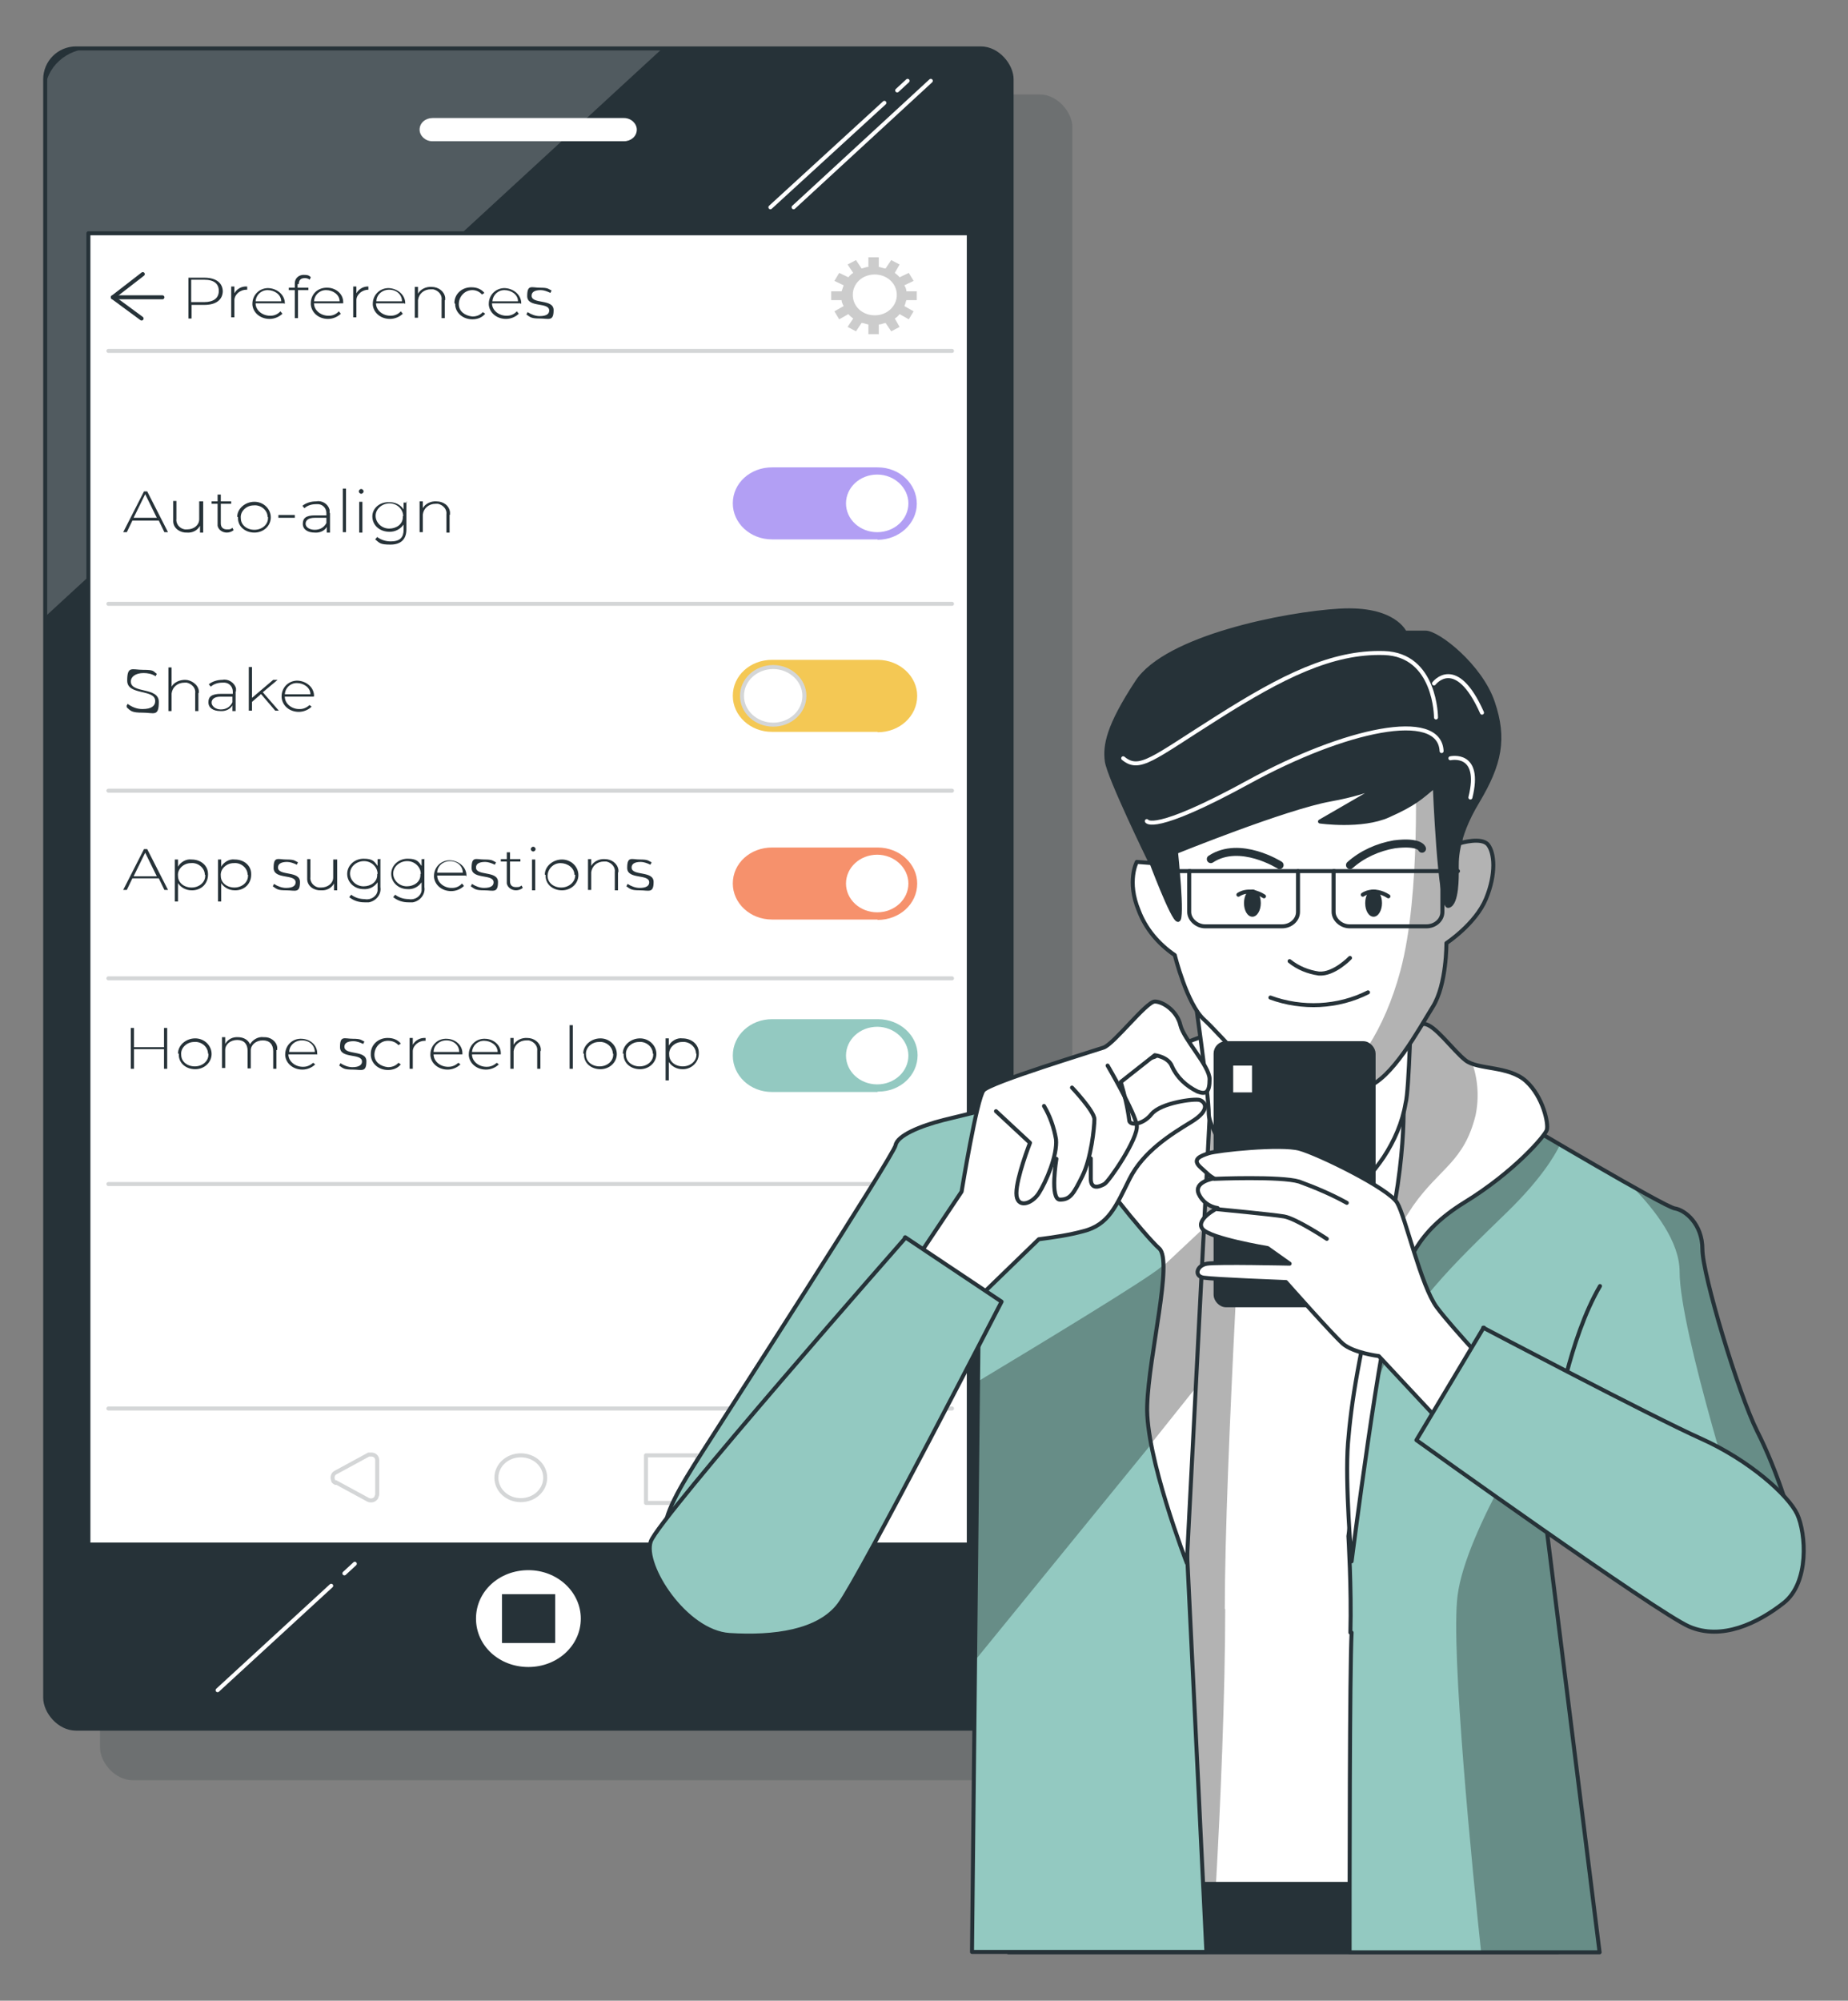 <?xml version="1.0" encoding="UTF-8"?>
<svg id="Calque_1" xmlns="http://www.w3.org/2000/svg" version="1.1" xmlns:xlink="http://www.w3.org/1999/xlink" viewBox="0 0 462 500">
  <rect x="0" y="0" width="462" height="500" fill="#808080" stroke="none"/>
  <!-- Generator: Adobe Illustrator 29.3.1, SVG Export Plug-In . SVG Version: 2.1.0 Build 151)  -->
  <defs>
    <style>
      .st0 {
        fill: #f4c854;
      }

      .st1 {
        clip-path: url(#clippath-6);
      }

      .st2, .st3, .st4, .st5 {
        fill: #fff;
      }

      .st2, .st6, .st7, .st8, .st4, .st9, .st10, .st11 {
        stroke-linecap: round;
        stroke-linejoin: round;
      }

      .st2, .st7, .st8, .st10, .st11 {
        stroke: #263238;
      }

      .st12 {
        clip-path: url(#clippath-4);
      }

      .st13, .st14, .st11 {
        fill: #263238;
      }

      .st15, .st6, .st8, .st9, .st10 {
        fill: none;
      }

      .st16 {
        fill: #f6916c;
      }

      .st6, .st4 {
        stroke: #d4d6d7;
      }

      .st17 {
        clip-path: url(#clippath-1);
      }

      .st7, .st18 {
        fill: #93c9c1;
      }

      .st19 {
        clip-path: url(#clippath-5);
      }

      .st14, .st20, .st5 {
        isolation: isolate;
      }

      .st14, .st5 {
        opacity: .2;
      }

      .st21 {
        clip-path: url(#clippath-3);
      }

      .st8 {
        stroke-width: 2px;
      }

      .st22, .st20 {
        opacity: .3;
      }

      .st23 {
        fill: #ccc;
      }

      .st9 {
        stroke: #fff;
      }

      .st24 {
        clip-path: url(#clippath-2);
      }

      .st25 {
        fill: #b29ff4;
      }

      .st26 {
        clip-path: url(#clippath);
      }
    </style>
    <clipPath id="clippath">
      <path class="st15" d="M23,12.1h218.1c6.5,0,11.7,4.8,11.7,10.8v398.3c0,6-5.3,10.8-11.7,10.8H23c-6.5,0-11.7-4.8-11.7-10.8V22.9c0-6,5.3-10.8,11.7-10.8Z"/>
    </clipPath>
    <clipPath id="clippath-1">
      <path class="st15" d="M313.8,268.9s-19.8,3.5-23.6,4.4c-3.8.8-5.9,50.1-3.8,68.4,2.1,18.2,4.3,129.1,4.3,129.1h63.1s2.1-145.7,4.3-160.3,6.4-34.8,6.4-34.8c0,0-36.9-8.7-50.6-6.7h0Z"/>
    </clipPath>
    <clipPath id="clippath-2">
      <path class="st15" d="M337.9,408c-.5,9.4-.5,63.7-.5,79.9h62.5l-14-111.9c5.8,2.5,11.1,5.6,16.3,9.1,10.4,6.7,14.6,15.9,29.1,16.1,14.5.3,17.1-8.7,17.5-13.8.5-5.2-4.7-20.2-9.5-29.6-4.7-9.4-13.7-39.2-13.7-45.5s-4.3-9.8-6.9-10.2-37.8-21.3-37.8-21.3l-16.8-5.2-4.3,5.2s-13.3,29.6-15.1,45.5c-1.8,15.9-7.6,57.7-7.6,57.7,0,0,.8,13.1.5,24.1h.3Z"/>
    </clipPath>
    <clipPath id="clippath-3">
      <path class="st15" d="M207.5,389.2c3.5-4.4,37.2-62.2,37.2-62.2l-1.7,160.8h58.6l-4.9-100.9v-62.3c0-22.2,1.4-57.7,1.4-57.7,0,0-5.6-2-9.9.4,0,0-46.4,11.1-52.3,12.6-5.9,1.5-11.6,3.9-12,6.3-.4,2.4-43.6,69.2-48.6,77.1-5,7.9-9.9,15.7-9,20.5s15.9,14.3,24.4,13.9c6.9,0,13.3-3.4,17.1-8.7h-.2v.2Z"/>
    </clipPath>
    <clipPath id="clippath-4">
      <path class="st15" d="M350.7,271.8s1.7,16.1-4.7,41.4c-6.4,25.3-8.2,37.5-9,47.4-.9,9.8.9,29.6.9,29.6,0,0,7.3-57.3,10.7-66,3.4-8.7,5.2-16.1,17.5-23.7,12.3-7.6,20.1-16.6,20.6-18.1s-.9-8.3-5.2-12.2c-4.3-3.9-12-2.8-15.1-5.2-3-2.4-7.8-9.1-10.4-9.1s-5.6,5.5-5.6,5.5v10.2h.3v.2Z"/>
    </clipPath>
    <clipPath id="clippath-5">
      <path class="st15" d="M301.5,258.7s-11.1,3.9-12.5,5.2-15.9,1.5-17.2,7.4c-1.4,5.9-6.4,6.7-3,13.5,3.4,6.7,17.5,24.1,21,27.2,3.5,3.1-2.6,26.5-3,39.2-.5,12.6,9.9,39.4,9.9,39.4l5.9-115.2-1.2-16.6h.2,0Z"/>
    </clipPath>
    <clipPath id="clippath-6">
      <path class="st15" d="M289.4,215.8l-5.2-.4s-2.6,4.8.5,12.2c1.7,4.5,4.9,8.3,9,11.1,0,0,3,12.2,7.3,16.1,4.3,3.9,14.2,16.1,18.9,17,4.7.9,14.9,2,21.5,0s13.3-14.6,16.8-20.1,3.4-15.9,3.4-15.9c0,0,7.3-4.8,9.9-11.1s2.1-11.5.5-13.5-6.9-.4-6.9-.4c0,0,0-8.7-.5-17-.5-8.3-9-12.2-27.4-9.5-18.5,2.7-39.5,11.5-43.8,17.8-2.6,4.1-4,8.7-3.8,13.5h-.2v.2Z"/>
    </clipPath>
  </defs>
  <rect class="st14" x="25" y="23.6" width="243.1" height="421.3" rx="8.2" ry="8.2"/>
  <rect class="st13" x="11.3" y="12.1" width="241.6" height="419.9" rx="7.7" ry="7.7"/>
  <g class="st26">
    <path class="st5" d="M165.6,12.1H23c-6.4,0-11.7,4.8-11.7,10.8v131.2L165.6,12.1Z"/>
  </g>
  <rect class="st10" x="11.3" y="12.1" width="241.6" height="419.9" rx="7.7" ry="7.7"/>
  <line class="st9" x1="221.1" y1="25.7" x2="192.6" y2="51.8"/>
  <line class="st9" x1="226.9" y1="20.2" x2="224.3" y2="22.6"/>
  <line class="st9" x1="232.7" y1="20.2" x2="198.4" y2="51.8"/>
  <line class="st9" x1="82.8" y1="396.3" x2="54.4" y2="422.4"/>
  <line class="st9" x1="88.7" y1="390.8" x2="86.1" y2="393.2"/>
  <path class="st3" d="M156,35.3h-47.9c-1.8,0-3.2-1.4-3.2-2.9h0c0-1.7,1.5-2.9,3.2-2.9h47.9c1.8,0,3.2,1.4,3.2,2.9h0c0,1.7-1.5,2.9-3.2,2.9Z"/>
  <path class="st3" d="M145.2,404.5c0-6.6-5.8-12.1-13.1-12.1s-13.1,5.3-13.1,12.1,5.8,12.1,13.1,12.1h0c7.2,0,13.1-5.3,13.1-12.1Z"/>
  <rect class="st13" x="125.5" y="398.4" width="13.3" height="12.2"/>
  <rect class="st2" x="22.1" y="58.3" width="220.1" height="327.7"/>
  <path class="st23" d="M229.2,75v-2.2h-2.6c0-.6-.3-1.1-.5-1.5l2.3-1.1-1.2-2-2.3,1.1c-.3-.4-.8-.8-1.2-1.1l1.2-2.1-2.1-1.1-1.4,2.1c-.5,0-1.1-.3-1.7-.4v-2.4h-2.6v2.4c-.6,0-1.1.3-1.7.4l-1.4-2.1-2.1,1.1,1.4,2.1c-.5.3-.9.7-1.2,1.1l-2.3-1.1-1.2,2,2.3,1.1c-.2.6-.3,1-.5,1.5h-2.6v2.2h2.6c0,.6.3,1,.5,1.5l-2.3,1.3,1.2,2,2.3-1.3c.3.4.8.8,1.2,1.1l-1.4,2.1,2.1,1.1,1.4-2.1c.5,0,1.1.3,1.7.4v2.4h2.6v-2.4c.6,0,1.1-.3,1.7-.4l1.4,2.1,2.1-1.1-1.2-2.1c.5-.3.9-.7,1.2-1.1l2.3,1.3,1.2-2-2.3-1.3c.2-.4.3-1,.5-1.5h2.6ZM224.2,73.7c0,2.8-2.4,5.1-5.5,5.1s-5.5-2.2-5.5-5.1,2.4-5.1,5.5-5.1h0c3,0,5.5,2.2,5.5,5.1h0Z"/>
  <path class="st13" d="M55.7,72.7c0,2.2-1.7,3.5-4.6,3.5h-3.2v3.4h-.8v-10.2h4c2.9,0,4.6,1.3,4.6,3.5h0v-.2ZM54.7,72.7c0-1.8-1.2-2.8-3.7-2.8h-3.2v5.6h3.2c2.4,0,3.7-1,3.7-2.8Z"/>
  <path class="st13" d="M61.8,71.7v.7h-.2c-1.5,0-2.9,1.1-3,2.5v4.4h-.8v-7.7h.8v1.7c.6-1.1,1.8-1.8,3.2-1.7h0Z"/>
  <path class="st13" d="M71.1,75.8h-7.2c0,1.8,1.8,3.2,3.8,3.1.9,0,1.8-.4,2.4-1.1l.5.6c-.8.8-2,1.3-3.2,1.3-2.3,0-4.1-1.5-4.3-3.5v-.3c0-2,1.5-3.8,3.8-3.9,2.1,0,4.1,1.4,4.3,3.5v.4h0c0,0-.2,0-.2,0h0ZM63.9,75.3h6.4c0-1.7-1.7-2.8-3.4-2.8s-2.9,1.3-3,2.8Z"/>
  <path class="st13" d="M74.4,70.8v1.1h2.7v.6h-2.6v7h-.8v-7h-1.5v-.6h1.5v-1.1c0-1.1.8-2,2-2.1h.3c.6,0,1.2,0,1.7.6l-.3.6c-.3-.3-.8-.4-1.2-.4-1.1,0-1.5.6-1.5,1.5h-.3v-.2Z"/>
  <path class="st13" d="M85.7,75.8h-7.2c0,1.8,1.8,3.2,3.8,3.1.9,0,1.8-.4,2.4-1.1l.5.6c-.8.8-2,1.3-3.2,1.3-2.3,0-4.1-1.5-4.3-3.6v-.3c0-2.1,1.5-3.8,3.8-3.9h.3c2.1,0,4,1.5,4,3.6v.3h0c0,0-.2,0-.2,0h0ZM78.5,75.3h6.4c0-1.7-1.7-2.8-3.4-2.8s-2.9,1.3-3,2.8Z"/>
  <path class="st13" d="M92.1,71.7v.7h0c-1.5,0-2.9,1.1-3,2.5v4.4h-.8v-7.7h.8v1.7c.6-1.1,1.8-1.8,3.2-1.7h-.2Z"/>
  <path class="st13" d="M101.2,75.8h-7.2c0,1.8,1.8,3.2,3.8,3.1.9,0,1.8-.4,2.4-1.1l.5.6c-.8.8-2,1.3-3.2,1.3-2.3,0-4.1-1.5-4.3-3.5v-.3c0-2,1.5-3.8,3.8-3.9,2.1,0,4.1,1.4,4.3,3.5v.4h0c0,0-.2,0-.2,0h0ZM94.1,75.3h6.4c0-1.7-1.4-2.9-3.2-2.9s-3.2,1.3-3.2,2.9h0Z"/>
  <path class="st13" d="M111.2,75v4.5h-.8v-4.5c.2-1.3-.8-2.4-2.1-2.7h-.6c-1.7,0-3,1.1-3.2,2.7v4.4h-.8v-7.7h.8v1.7c.6-1.1,2-1.8,3.4-1.7,1.7,0,3.2,1.1,3.4,2.7v.6h-.1Z"/>
  <path class="st13" d="M113.6,75.7c0-2.1,1.7-3.8,4-3.9h.3c1.2,0,2.4.4,3.2,1.4l-.6.4c-.6-.7-1.5-1.1-2.4-1.1-2,0-3.4,1.7-3.4,3.5s1.5,2.9,3.4,3.1c1.1,0,2-.4,2.6-1.1l.6.4c-.8,1-2,1.4-3.2,1.4-2.3,0-4.1-1.5-4.3-3.5v-.3l-.2-.3h0Z"/>
  <path class="st13" d="M130.2,75.8h-7.2c0,1.8,1.8,3.2,3.8,3.1.9,0,1.8-.4,2.4-1.1l.5.6c-.8.8-2,1.3-3.2,1.3-2.3,0-4.1-1.5-4.3-3.5v-.3c0-2,1.5-3.8,3.8-3.9,2.1,0,4.1,1.4,4.3,3.5v.4h0c0,0-.2,0-.2,0h0ZM123.1,75.3h6.4c0-1.7-1.7-2.8-3.4-2.8s-2.9,1.3-3,2.8Z"/>
  <path class="st13" d="M131.6,78.6l.3-.6c.9.6,2,1,3,1,1.8,0,2.4-.6,2.4-1.4,0-2.2-5.5-.6-5.5-3.6s1.1-2.1,3.2-2.1,2,.3,2.9.7l-.3.6c-.8-.4-1.7-.7-2.4-.7-1.7,0-2.3.6-2.3,1.4,0,2.2,5.5.7,5.5,3.6s-1.2,2.1-3.4,2.1-2.4-.3-3.4-1h-.2.2Z"/>
  <path class="st13" d="M39.5,130.1h-6.4l-1.4,2.9h-.9l5.2-10.2h.8l5.2,10.2h-.9l-1.4-2.9s-.2,0-.2,0ZM39.2,129.4l-2.9-5.9-2.9,5.9h5.8Z"/>
  <path class="st13" d="M50.8,125.4v7.7h-.8v-1.7c-.6,1.1-1.8,1.8-3.2,1.7-1.7.1-3.4-1-3.5-2.7v-5.2h.8v4.4c-.2,1.3.8,2.5,2.1,2.7h.6c1.7,0,3-1.1,3-2.5v-4.5h1Z"/>
  <path class="st13" d="M58.4,132.5c-.5.4-1.1.6-1.7.6-1.1,0-2.1-.7-2.3-1.7v-5.5h-1.5v-.6h1.5v-1.7h.8v1.7h2.6v.6h-2.6v4.9c0,1,.6,1.5,1.5,1.5s.9,0,1.4-.4l.3.6h0Z"/>
  <path class="st13" d="M59.3,129.2c0-2.1,2-3.8,4.3-3.8s4.1,1.8,4.1,3.9-1.8,3.8-4.1,3.8-4.1-1.5-4.1-3.6v-.3h-.2ZM66.9,129.2c0-1.7-1.7-3.1-3.5-2.9-1.8,0-3.4,1.5-3.2,3.2,0,1.7,1.5,2.9,3.4,2.9s3.4-1.3,3.4-2.9v-.3h-.1Z"/>
  <path class="st13" d="M69.7,128.7h4v.7h-4.1v-.7h.2,0Z"/>
  <path class="st13" d="M82.5,128.2v4.9h-.8v-1.4c-.6,1-1.8,1.5-3,1.4-1.8,0-3-.8-3-2.2s.8-2.1,3-2.1h2.9v-.6c0-1.1-.8-2.1-2-2.2h-.6c-1.1,0-2.1.3-2.9,1l-.5-.6c.9-.7,2.1-1.1,3.4-1.1,1.5-.3,3,.6,3.4,2.1v.8h.2,0ZM81.6,130.8v-1.4h-2.9c-1.7,0-2.3.7-2.3,1.5s.9,1.5,2.3,1.5,2.4-.7,2.9-1.7h0Z"/>
  <path class="st13" d="M85.7,122.1h.8v10.9h-.8v-10.9Z"/>
  <path class="st13" d="M89.7,122.8c0-.3.3-.6.6-.6s.6.3.6.6-.3.6-.6.6-.6-.3-.6-.6h0ZM89.8,125.4h.8v7.7h-.8v-7.7Z"/>
  <path class="st13" d="M101.6,125.4v6.9c0,2.5-1.4,3.8-4,3.8s-2.7-.4-3.8-1.3l.5-.6c.9.7,2.1,1.1,3.4,1.1,2.3,0,3.2-1,3.2-2.9v-1.3c-.8,1.1-2,1.8-3.5,1.8-2.3,0-4.1-1.4-4.3-3.5s1.5-3.8,3.8-3.9h.5c1.4,0,2.7.6,3.5,1.8v-1.7h.8v-.3h0ZM100.8,129c0-1.7-1.5-3.2-3.4-3.2s-3.5,1.4-3.5,3.1,1.5,3.2,3.4,3.2h0c1.8,0,3.4-1.1,3.4-2.8v-.3h.2,0Z"/>
  <path class="st13" d="M112.4,128.6v4.5h-.8v-4.5c.2-1.3-.8-2.4-2.1-2.7h-.6c-1.7,0-3,1.1-3.2,2.7v4.4h-.8v-7.7h.8v1.7c.6-1.1,2-1.8,3.4-1.7,1.7,0,3.2,1,3.4,2.7v.7h0Z"/>
  <path class="st13" d="M31.6,176.5l.3-.6c1.1.8,2.3,1.3,3.7,1.3,2.3,0,3.2-.8,3.2-2,0-3.1-7-1.3-7-5.1s1.2-2.7,4-2.7,2.4.3,3.4,1l-.3.6c-.9-.6-2-.8-3-.8-2.1,0-3.2,1-3.2,2.1,0,3.1,7,1.3,7,5.1s-1.2,2.7-4,2.7-3-.4-4.1-1.4h.2l-.2-.2Z"/>
  <path class="st13" d="M49.6,173.2v4.5h-.8v-4.4c.2-1.3-.8-2.4-2.1-2.7h-.6c-1.7,0-3,1.1-3.2,2.7v4.4h-.8v-10.9h.8v4.8c.6-1.1,2-1.7,3.4-1.7s3.2,1.1,3.4,2.7v.6h0Z"/>
  <path class="st13" d="M58.9,172.8v4.9h-.8v-1.4c-.6,1-1.8,1.5-3,1.4-1.8,0-3-.8-3-2.2s.8-2.1,3.2-2.1h2.9v-.6c0-1.1-.8-2.1-2-2.2h-.6c-1.1,0-2.1.3-2.9,1l-.5-.6c.9-.7,2.1-1.1,3.4-1.1,1.5-.3,3,.7,3.4,2.1v.8h0ZM58.1,175.5v-1.4h-2.9c-1.7,0-2.3.7-2.3,1.5s.9,1.7,2.3,1.7,2.4-.7,2.9-1.8Z"/>
  <path class="st13" d="M65.1,173.6l-2.1,1.8v2.2h-.8v-10.9h.8v7.7l5.3-4.5h1.1l-3.7,3.1,4,4.6h-.9l-3.5-4.1h-.2Z"/>
  <path class="st13" d="M78.4,174.1h-7.2c0,1.8,1.8,3.2,3.8,3.1.9,0,1.7-.4,2.4-1l.5.4c-.8.8-2,1.3-3.2,1.3-2.3,0-4.1-1.5-4.3-3.6v-.3c0-2,1.5-3.8,3.8-3.9,2.1,0,4.1,1.4,4.3,3.5v.4h0c0,.1-.2.1-.2.1h0ZM71.2,173.5h6.4c0-1.7-1.7-2.8-3.4-2.8s-2.9,1.3-3,2.8Z"/>
  <path class="st13" d="M39.5,219.5h-6.4l-1.4,2.9h-.9l5.2-10.2h.8l5.2,10.2h-.9l-1.4-2.9s-.2,0-.2,0ZM39.2,219l-2.9-5.9-2.9,5.9h5.8Z"/>
  <path class="st13" d="M52,218.6c0,2.1-1.5,3.8-3.8,3.9h-.3c-1.4,0-2.7-.7-3.4-1.8v4.6h-.8v-10.5h.8v1.8c.6-1.1,2-2,3.4-1.8,2.3,0,4.1,1.5,4.1,3.6v.3h0ZM51.2,218.6c0-1.7-1.7-3.1-3.5-2.9-1.8,0-3.4,1.5-3.2,3.2,0,1.7,1.5,2.9,3.4,2.9s3.4-1.3,3.4-2.9v-.3h0Z"/>
  <path class="st13" d="M62.8,218.6c0,2.1-1.5,3.8-3.8,3.9h-.3c-1.4,0-2.7-.7-3.4-1.8v4.6h-.8v-10.5h.8v1.8c.6-1.1,2-2,3.4-1.8,2.3,0,4.1,1.5,4.1,3.6v.3h0ZM61.9,218.6c0-1.7-1.7-3.1-3.5-2.9-1.8,0-3.4,1.5-3.2,3.2,0,1.7,1.5,2.9,3.4,2.9s3.4-1.3,3.4-2.9v-.3h-.1Z"/>
  <path class="st13" d="M68.2,221.5l.3-.6c.9.6,2,1,3,1,1.8,0,2.4-.6,2.4-1.4,0-2.2-5.5-.6-5.5-3.6s1.1-2.1,3.2-2.1,2,.3,2.9.7l-.3.6c-.8-.4-1.7-.7-2.4-.7-1.7,0-2.3.6-2.3,1.4,0,2.2,5.5.7,5.5,3.6s-1.2,2.1-3.4,2.1-2.4-.3-3.4-1h-.2.2Z"/>
  <path class="st13" d="M84.3,214.8v7.7h-.8v-1.7c-.6,1.1-1.8,1.8-3.2,1.7-1.8.1-3.4-1-3.5-2.7v-5.1h.8v4.4c-.2,1.3.8,2.5,2.1,2.7h.6c1.7,0,3-1.1,3-2.5v-4.5h1Z"/>
  <path class="st13" d="M95.1,214.8v6.9c.3,1.8-1.1,3.5-2.9,3.8h-1.1c-1.4,0-2.7-.4-3.8-1.3l.5-.6c.9.7,2.1,1.1,3.4,1.1,1.5.3,3-.7,3.2-2.1v-2.1c-.8,1.1-2,1.8-3.5,1.7-2.3,0-4.1-1.7-4.1-3.8s1.8-3.8,4.1-3.8,2.7.7,3.5,1.8v-1.7h.8,0ZM94.4,218.4c0-1.7-1.5-3.2-3.4-3.2s-3.5,1.4-3.5,3.1,1.5,3.2,3.4,3.2h0c1.8,0,3.4-1.1,3.4-2.8v-.3h.2,0Z"/>
  <path class="st13" d="M106.1,214.8v6.9c.3,1.8-1.1,3.5-2.9,3.8h-1.1c-1.4,0-2.7-.4-3.8-1.3l.5-.6c.9.7,2.1,1.1,3.4,1.1,1.5.3,3-.7,3.2-2.1v-2.1c-.8,1.1-2,1.8-3.5,1.7-2.3,0-4.1-1.7-4.1-3.8s1.8-3.8,4.1-3.8,2.7.7,3.5,1.8v-1.7h.8,0ZM105.2,218.4c0-1.7-1.5-3.2-3.4-3.2s-3.5,1.4-3.5,3.1,1.5,3.2,3.4,3.2h0c1.8,0,3.4-1.1,3.4-2.8v-.3h.2,0Z"/>
  <path class="st13" d="M116.5,218.8h-7.2c0,1.8,1.8,3.2,3.8,3.1.9,0,1.8-.4,2.4-1.1l.5.6c-.8.8-2,1.3-3.2,1.3-2.3,0-4.1-1.5-4.3-3.5v-.3c0-2,1.5-3.8,3.8-3.9,2.1,0,4.1,1.4,4.3,3.5v.4h0c0,.1-.2,0-.2,0h0ZM109.3,218.1h6.4c0-1.7-1.4-2.9-3.2-2.9s-3.2,1.3-3.2,2.9h0Z"/>
  <path class="st13" d="M117.7,221.5l.3-.6c.9.6,2,1,3,1,1.8,0,2.4-.6,2.4-1.4,0-2.2-5.5-.6-5.5-3.6s1.1-2.1,3.2-2.1,2,.3,2.9.7l-.3.6c-.8-.4-1.7-.7-2.4-.7-1.7,0-2.3.6-2.3,1.4,0,2.2,5.5.7,5.5,3.6s-1.2,2.1-3.4,2.1-2.4-.3-3.4-1h-.2.2Z"/>
  <path class="st13" d="M130.7,221.9c-.5.4-1.1.6-1.7.6-1.1,0-2.1-.7-2.3-1.7v-5.5h-1.5v-.6h1.5v-1.7h.8v1.7h2.6v.6h-2.6v4.9c0,1,.5,1.5,1.5,1.5s.9-.1,1.4-.4l.3.6h0Z"/>
  <path class="st13" d="M132.7,212.2c0-.3.3-.6.6-.6s.6.3.6.6h0c0,.3-.3.6-.6.6h0c-.3,0-.6-.3-.6-.6h0ZM133,214.8h.8v7.7h-.8v-7.7Z"/>
  <path class="st13" d="M136.2,218.6c0-2.1,2-3.8,4.3-3.8s4.1,1.8,4.1,3.9-1.8,3.8-4.1,3.8-4.1-1.5-4.1-3.6v-.3h-.2ZM143.6,218.6c0-1.7-1.7-2.9-3.5-2.9s-3.2,1.5-3.2,3.2,1.5,2.9,3.4,2.9,3.4-1.3,3.5-2.9v-.3h-.2Z"/>
  <path class="st13" d="M154.5,218v4.5h-.8v-4.5c.2-1.3-.8-2.4-2.1-2.7h-.6c-1.7,0-3,1.1-3.2,2.7v4.4h-.8v-7.7h.8v1.7c.6-1.1,2-1.8,3.4-1.7,1.7,0,3.2,1.1,3.4,2.7v.6h0Z"/>
  <path class="st13" d="M156.6,221.5l.3-.6c.9.6,2,1,3,1,1.8,0,2.4-.6,2.4-1.4,0-2.2-5.5-.6-5.5-3.6s1.1-2.1,3.2-2.1,2,.3,2.9.7l-.3.6c-.8-.4-1.7-.7-2.4-.7-1.7,0-2.3.6-2.3,1.4,0,2.2,5.5.7,5.5,3.6s-1.2,2.1-3.4,2.1-2.4-.3-3.4-1h-.2.2Z"/>
  <path class="st13" d="M41.8,256.9v10.2h-.8v-4.9h-7.5v4.9h-.8v-10.2h.8v4.8h7.5v-4.8h.8Z"/>
  <path class="st13" d="M44.5,263.3c0-2.1,2-3.8,4.3-3.8s4.1,1.8,4.1,3.9-1.8,3.8-4.1,3.8-4.1-1.5-4.1-3.6v-.3h-.2ZM52,263.3c0-1.7-1.7-3.1-3.5-2.9-1.8,0-3.4,1.5-3.2,3.2,0,1.7,1.5,2.9,3.4,2.9s3.4-1.3,3.4-2.9v-.3h-.1Z"/>
  <path class="st13" d="M69.1,262.6v4.5h-.8v-4.4c0-1.7-.9-2.7-2.6-2.7s-3,1.1-3,2.5v4.5h-.8v-4.4c0-1.7-.9-2.7-2.6-2.7s-3,1.1-3,2.5v4.5h-.8v-7.7h.8v1.7c.6-1.1,1.8-1.8,3.2-1.7,1.4,0,2.6.7,3,1.8.6-1.1,2-2,3.4-1.8,1.7-.1,3.2,1,3.4,2.5v.7h-.2v.2Z"/>
  <path class="st13" d="M79.4,263.5h-7.3c0,1.8,1.8,3.2,3.8,3.1.9,0,1.7-.4,2.4-1l.5.4c-.8.8-2,1.3-3.2,1.3-2.3,0-4.1-1.5-4.3-3.5v-.3c0-2,1.5-3.8,3.7-3.9h.3c2.1,0,4,1.5,4,3.6v.3h0c0,.1.2,0,.2,0h0ZM72.3,262.9h6.4c0-1.7-1.4-2.9-3.2-2.9s-3.2,1.3-3.2,2.9h0Z"/>
  <path class="st13" d="M84.8,266.3l.3-.6c.9.6,2,1,3,1,1.7,0,2.4-.6,2.4-1.4,0-2.2-5.5-.6-5.5-3.6s1.1-2.1,3.2-2.1,2,.3,2.9.7l-.3.6c-.8-.4-1.7-.7-2.4-.7-1.7,0-2.3.6-2.3,1.4,0,2.2,5.5.7,5.5,3.6s-1.2,2.1-3.4,2.1-2.4-.3-3.4-1h-.2.2Z"/>
  <path class="st13" d="M92.7,263.3c0-2.1,1.7-3.8,4-3.9h.3c1.2,0,2.4.4,3.2,1.4l-.6.4c-.6-.7-1.5-1.1-2.6-1.1-2,0-3.4,1.7-3.4,3.5s1.5,2.9,3.4,3.1c1.1,0,2-.4,2.6-1.1l.6.4c-.8,1-2,1.4-3.2,1.4-2.3,0-4.1-1.5-4.3-3.6v-.3h0v-.2Z"/>
  <path class="st13" d="M106.4,259.4v.7h-.2c-1.5,0-2.9,1.1-3,2.5v4.5h-.8v-7.7h.8v1.7c.6-1.1,1.8-1.8,3.2-1.7h0Z"/>
  <path class="st13" d="M115.6,263.5h-7.2c0,1.8,1.8,3.2,3.8,3.1.9,0,1.7-.4,2.4-1l.5.4c-.8.8-2,1.3-3.2,1.3-2.3,0-4.1-1.5-4.3-3.5v-.3c0-2,1.5-3.8,3.7-3.9h.3c2.1,0,4,1.5,4,3.6v.3h0c0,.1,0,0,0,0ZM108.4,262.9h6.4c0-1.7-1.4-2.9-3.2-2.9s-3.2,1.3-3.2,2.9h0Z"/>
  <path class="st13" d="M125.2,263.5h-7.2c0,1.8,1.8,3.2,3.8,3.1.9,0,1.7-.4,2.4-1l.5.4c-.8.8-2,1.3-3.2,1.3-2.3,0-4.1-1.5-4.3-3.5v-.3c0-2,1.5-3.8,3.7-3.9h.3c2.1,0,4,1.5,4,3.6v.3h0c0,.1,0,0,0,0ZM118,262.9h6.4c0-1.7-1.7-2.8-3.4-2.8s-2.9,1.3-3,2.8Z"/>
  <path class="st13" d="M135.1,262.6v4.5h-.8v-4.4c.2-1.3-.8-2.4-2.1-2.7h-.6c-1.7,0-3,1.1-3.2,2.7v4.4h-.8v-7.7h.8v1.7c.6-1.1,2-1.8,3.4-1.7,1.7,0,3.2,1.1,3.4,2.7v.6h0Z"/>
  <path class="st13" d="M142.4,256.2h.8v10.9h-.8v-10.9Z"/>
  <path class="st13" d="M145.8,263.3c0-2.1,2-3.8,4.3-3.8s4.1,1.8,4.1,3.9-1.8,3.8-4.1,3.8-4.1-1.5-4.1-3.6v-.3h-.2ZM153.2,263.3c0-1.7-1.7-3.1-3.5-2.9-1.8,0-3.4,1.5-3.2,3.2,0,1.7,1.5,2.9,3.4,2.9s3.4-1.3,3.4-2.9v-.3h0Z"/>
  <path class="st13" d="M155.7,263.3c0-2.1,2-3.8,4.3-3.8s4.1,1.8,4.1,3.9-1.8,3.8-4.1,3.8-4.1-1.5-4.1-3.6v-.3h-.2ZM163.2,263.3c0-1.7-1.7-3.1-3.5-2.9-1.8,0-3.4,1.5-3.2,3.2,0,1.7,1.5,2.9,3.4,2.9s3.4-1.3,3.4-2.9v-.3h0Z"/>
  <path class="st13" d="M174.7,263.3c0,2.1-1.7,3.8-3.8,3.9h-.3c-1.4,0-2.7-.7-3.4-1.8v4.6h-.8v-10.5h.8v1.8c.6-1.1,2-2,3.4-1.8,2.3,0,4.1,1.5,4.1,3.6v.3h0ZM174,263.3c0-1.7-1.7-3.1-3.5-2.9-1.8,0-3.4,1.5-3.2,3.2,0,1.7,1.5,2.9,3.4,2.9s3.4-1.3,3.4-2.9v-.3h0Z"/>
  <line class="st10" x1="40.6" y1="74.3" x2="28.2" y2="74.3"/>
  <polyline class="st10" points="35.7 68.5 28.2 74.3 35.4 79.6"/>
  <line class="st6" x1="27.1" y1="87.7" x2="238" y2="87.7"/>
  <line class="st6" x1="27.1" y1="150.9" x2="238" y2="150.9"/>
  <line class="st6" x1="27.1" y1="197.6" x2="238" y2="197.6"/>
  <line class="st6" x1="27.1" y1="244.5" x2="238" y2="244.5"/>
  <line class="st6" x1="27.1" y1="295.9" x2="238" y2="295.9"/>
  <line class="st6" x1="27.1" y1="352" x2="238" y2="352"/>
  <path class="st25" d="M219.4,134.8h-26.4c-5.5,0-9.8-4.1-9.8-9h0c0-5.1,4.4-9,9.8-9h26.4c5.5,0,9.8,4.1,9.8,9.1h0c0,4.9-4.4,9-9.8,9h0Z"/>
  <path class="st3" d="M227.1,125.8c0-3.9-3.5-7.2-7.8-7.2s-7.8,3.2-7.8,7.2,3.5,7.2,7.8,7.2,7.8-3.2,7.8-7.2h0Z"/>
  <path class="st0" d="M219.4,182.9h-26.4c-5.5,0-9.8-4.1-9.8-9h0c0-5.1,4.4-9,9.8-9h26.4c5.5,0,9.9,4.1,9.9,9h0c0,5.1-4.4,9.1-9.9,9.1h0Z"/>
  <path class="st4" d="M201.1,173.9c0-3.9-3.5-7.2-7.8-7.2s-7.8,3.2-7.8,7.2,3.5,7.2,7.8,7.2,7.8-3.2,7.8-7.2Z"/>
  <path class="st16" d="M219.4,229.8h-26.4c-5.5,0-9.8-4.1-9.8-9h0c0-5.1,4.4-9,9.8-9h26.4c5.5,0,9.9,4.1,9.9,9h0c0,5.1-4.4,9.1-9.9,9.1h0Z"/>
  <path class="st3" d="M227.1,220.8c0-3.9-3.5-7.2-7.8-7.2s-7.8,3.2-7.8,7.2,3.5,7.2,7.8,7.2h0c4.3,0,7.8-3.2,7.8-7.2Z"/>
  <path class="st18" d="M219.4,272.9h-26.4c-5.5,0-9.8-4.1-9.8-9.1h0c0-5.1,4.4-9.1,9.8-9.1h26.5c5.5,0,9.9,4.1,9.9,9h0c0,5.1-4.4,9.1-9.8,9.1h-.3.1Z"/>
  <path class="st3" d="M227.1,263.8c0-3.9-3.5-7.2-7.8-7.2s-7.8,3.2-7.8,7.2,3.5,7.2,7.8,7.2,7.8-3.2,7.8-7.2h0Z"/>
  <path class="st4" d="M136.3,369.3c0-3.1-2.7-5.6-6.1-5.6s-6.1,2.5-6.1,5.6,2.7,5.6,6.1,5.6,6.1-2.5,6.1-5.6Z"/>
  <path class="st4" d="M83.9,370.4l8.1,4.4c.8.4,1.7.1,2.1-.6,0-.3.2-.4.2-.7v-8.6c0-.8-.6-1.4-1.5-1.4s-.6,0-.8.1l-8.1,4.4c-.8.4-.9,1.3-.6,2,0,.3.3.4.6.6h0v-.2Z"/>
  <rect class="st4" x="161.5" y="363.7" width="12.8" height="11.9"/>
  <rect class="st11" x="252.1" y="462.2" width="137.4" height="25.7"/>
  <path class="st3" d="M313.8,268.9s-19.8,3.5-23.6,4.4-5.9,50.1-3.8,68.4c2.1,18.2,4.3,129.1,4.3,129.1h63.1s2.1-145.7,4.3-160.3,6.4-34.8,6.4-34.8c0,0-36.9-8.7-50.6-6.7h0Z"/>
  <g class="st17">
    <path class="st20" d="M306.2,402.1c0-36.4,5.2-121.3,5.2-121.3l-9.8-9.7c-4.9.8-9.8,1.8-11.4,2.1-3.8.8-5.9,50.1-3.8,68.4,2.1,18.2,4.3,129.1,4.3,129.1h13.3c1.1-19.4,2.3-47.3,2.3-68.6h-.1Z"/>
  </g>
  <path class="st10" d="M313.8,268.9s-19.8,3.5-23.6,4.4-5.9,50.1-3.8,68.4c2.1,18.2,4.3,129.1,4.3,129.1h63.1s2.1-145.7,4.3-160.3,6.4-34.8,6.4-34.8c0,0-36.9-8.7-50.6-6.7h0Z"/>
  <path class="st18" d="M337.9,408c-.5,9.4-.5,63.7-.5,79.9h62.5l-14-111.9c5.8,2.5,11.1,5.6,16.3,9.1,10.4,6.7,14.6,15.9,29.1,16.1,14.5.3,17.1-8.7,17.5-13.9s-4.7-20.2-9.5-29.6c-4.7-9.4-13.7-39.2-13.7-45.5s-4.3-9.8-6.9-10.2-37.8-21.3-37.8-21.3l-16.8-5.2-4.3,5.2s-13.3,29.6-15.1,45.5c-1.8,15.9-7.6,57.7-7.6,57.7,0,0,.8,13.1.5,24.1h.3Z"/>
  <g class="st24">
    <g class="st22">
      <path d="M341.1,357.7c.9-4.6,2.3-9.3,3.8-13.8,5.9-16.4,19.4-28.8,32-41.1,8.2-8,11.7-13.8,13.1-16.7l-8.8-5.2-16.8-5.2-4.3,5.2s-13.3,29.6-15.1,45.5c-.8,7.3-2.4,19.9-4,31.4h0Z"/>
      <path d="M386,376c5.3,2.4,10.5,5.2,15.2,8.4-.8-1.7-1.5-3.4-2.6-4.9l-12.7-26.7s-19.4,29.5-21.5,45.9c-1.8,13.5,3.8,69.8,5.9,89.3h29.7l-14-112h-.2.2Z"/>
      <path d="M431.4,401.3c14.6.4,17.1-8.7,17.5-13.9s-4.7-20.2-9.5-29.6c-4.7-9.4-13.7-39.2-13.7-45.5s-4.3-9.8-6.9-10.2c-3.8-1.7-7.3-3.5-10.8-5.6,5.9,6,11.9,13.9,11.9,21.3,0,15,16.3,65.8,16.3,65.8-3,5.6-5.5,11.5-7.2,17.5h2.3v.2Z"/>
    </g>
  </g>
  <path class="st10" d="M337.9,408c-.5,9.4-.5,63.7-.5,79.9h62.5l-14-111.9c5.8,2.5,11.1,5.6,16.3,9.1,10.4,6.7,14.6,15.9,29.1,16.1,14.5.3,17.1-8.7,17.5-13.9s-4.7-20.2-9.5-29.6c-4.7-9.4-13.7-39.2-13.7-45.5s-4.3-9.8-6.9-10.2-37.8-21.3-37.8-21.3l-16.8-5.2-4.3,5.2s-13.3,29.6-15.1,45.5c-1.8,15.9-7.6,57.7-7.6,57.7,0,0,.8,13.1.5,24.1h.3Z"/>
  <path class="st10" d="M388.9,355.8s3.4-21.3,11.1-34.4"/>
  <path class="st18" d="M207.5,389.2c3.5-4.4,37.2-62.2,37.2-62.2l-1.7,160.8h58.6l-4.9-100.9v-62.3c0-22.2,1.4-57.7,1.4-57.7,0,0-5.6-2-9.9.4,0,0-46.4,11.1-52.3,12.6s-11.6,3.9-12,6.3-43.6,69.2-48.6,77.1-9.9,15.7-9,20.5,15.9,14.3,24.4,13.9c6.9-.1,13.3-3.4,17.1-8.7h-.2v.2Z"/>
  <g class="st21">
    <path class="st20" d="M296.6,324.7v-13.2c-2.1,1.5-4.3,3.2-6.3,5.1-3.2,2.9-31.3,19.9-46.1,28.8l-.8,70,52.8-64.8v-26h.4Z"/>
  </g>
  <path class="st10" d="M207.5,389.2c3.5-4.4,37.2-62.2,37.2-62.2l-1.7,160.8h58.6l-4.9-100.9v-62.3c0-22.2,1.4-57.7,1.4-57.7,0,0-5.6-2-9.9.4,0,0-46.4,11.1-52.3,12.6s-11.6,3.9-12,6.3-43.6,69.2-48.6,77.1-9.9,15.7-9,20.5,15.9,14.3,24.4,13.9c6.9-.1,13.3-3.4,17.1-8.7h-.2v.2Z"/>
  <path class="st3" d="M350.7,271.8s1.7,16.1-4.7,41.4c-6.4,25.3-8.2,37.5-9,47.4s.9,29.6.9,29.6c0,0,7.3-57.3,10.7-66s5.2-16.1,17.5-23.7c12.4-7.6,20.1-16.6,20.6-18.1s-.9-8.3-5.2-12.2-12-2.8-15.1-5.2-7.8-9.1-10.4-9.1-5.6,5.5-5.6,5.5v10.2h.3v.2Z"/>
  <g class="st12">
    <path class="st20" d="M356.4,256c-2.6,0-5.6,5.5-5.6,5.5v10.2s1.7,16.1-4.7,41.4v.4c2.1-4.2,4.6-8.3,7.2-12.2,6.7-9.5,12.7-10.9,15.6-22.6.9-4.4.6-9-.9-13.2-.5-.1-.8-.4-1.2-.7-3-2.4-7.8-9.1-10.4-9.1l.2.3h-.2Z"/>
  </g>
  <path class="st10" d="M350.7,271.8s1.7,16.1-4.7,41.4c-6.4,25.3-8.2,37.5-9,47.4s.9,29.6.9,29.6c0,0,7.3-57.3,10.7-66s5.2-16.1,17.5-23.7c12.4-7.6,20.1-16.6,20.6-18.1s-.9-8.3-5.2-12.2-12-2.8-15.1-5.2-7.8-9.1-10.4-9.1-5.6,5.5-5.6,5.5v10.2h.3v.2Z"/>
  <path class="st3" d="M301.5,258.7s-11.1,3.9-12.5,5.2-15.9,1.5-17.2,7.4c-1.4,5.9-6.4,6.7-3,13.5s17.5,24.1,21,27.2-2.6,26.5-3,39.2c-.5,12.6,9.9,39.4,9.9,39.4l5.9-115.2-1.2-16.6h.2,0Z"/>
  <g class="st19">
    <path class="st20" d="M300.4,318.1v-10.7l-9.6,9c.2,8-3.7,24.8-4.1,34.9,0,3.2.3,6.5.9,9.7l11.1-13.9,1.5-28.9h.2Z"/>
  </g>
  <path class="st10" d="M301.5,258.7s-11.1,3.9-12.5,5.2-15.9,1.5-17.2,7.4c-1.4,5.9-6.4,6.7-3,13.5s17.5,24.1,21,27.2-2.6,26.5-3,39.2c-.5,12.6,9.9,39.4,9.9,39.4l5.9-115.2-1.2-16.6h.2,0Z"/>
  <path class="st2" d="M298.4,246.9s3.8,26.4,3.8,31.6,17.1,30,21,31.6,18.5-14.6,22.7-20.9c2.7-4.1,4.7-8.7,5.5-13.5.9-3.1,1.4-25.3,1.4-25.3-8.4,3.5-17.4,5.2-26.5,5.2-10.1-.3-19.8-3.2-27.9-8.7h0Z"/>
  <path class="st3" d="M289.4,215.8l-5.2-.4s-2.6,4.8.5,12.2c1.7,4.5,4.9,8.3,9,11.1,0,0,3,12.2,7.3,16.1,4.3,3.9,14.2,16.1,18.9,17s14.9,2,21.5,0,13.3-14.6,16.8-20.2,3.4-15.9,3.4-15.9c0,0,7.3-4.8,9.9-11.1s2.1-11.5.5-13.5-6.9-.4-6.9-.4c0,0,0-8.7-.5-17s-9-12.2-27.4-9.5c-18.5,2.7-39.5,11.5-43.8,17.8-2.6,4.1-4,8.7-3.8,13.5l-.2.3h0Z"/>
  <g class="st1">
    <path class="st20" d="M371.8,211.4c-1.7-2-6.9-.4-6.9-.4,0,0,0-8.7-.5-17,0-3.6-2.3-6.9-5.9-8.4l-4.7,4.9s1.5,32.8-3.7,52.1c-4,14.9-11.1,25.1-18.6,30.3,3.4,0,6.6-.3,9.8-1.1,6.4-2,13.3-14.6,16.8-20.2,3.5-5.6,3.4-15.9,3.4-15.9,0,0,7.3-4.8,9.9-11.1s2.1-11.5.5-13.5v.3h0Z"/>
  </g>
  <path class="st10" d="M289.4,215.8l-5.2-.4s-2.6,4.8.5,12.2c1.7,4.5,4.9,8.3,9,11.1,0,0,3,12.2,7.3,16.1,4.3,3.9,14.2,16.1,18.9,17s14.9,2,21.5,0,13.3-14.6,16.8-20.2,3.4-15.9,3.4-15.9c0,0,7.3-4.8,9.9-11.1s2.1-11.5.5-13.5-6.9-.4-6.9-.4c0,0,0-8.7-.5-17s-9-12.2-27.4-9.5c-18.5,2.7-39.5,11.5-43.8,17.8-2.6,4.1-4,8.7-3.8,13.5l-.2.3h0Z"/>
  <path class="st10" d="M322.4,240.2c2.1,1.7,4.6,2.7,7.3,3.1,3.8.3,7.8-3.9,7.8-3.9"/>
  <path class="st10" d="M317.6,249.3c7.9,2.9,16.9,2.5,24.4-1.3"/>
  <path class="st13" d="M315.2,225.7c0,1.8-.9,3.4-2.1,3.4s-2.1-1.5-2.1-3.4.9-3.4,2.1-3.4,2.1,1.5,2.1,3.4Z"/>
  <path class="st13" d="M345.5,225.7c0,1.8-.9,3.4-2.1,3.4s-2.1-1.5-2.1-3.4.9-3.4,2.1-3.4,2.1,1.5,2.1,3.4Z"/>
  <path class="st8" d="M337.5,216.2c3-2.7,7-4.5,11.1-5.2,6.4-.8,6.9,1.1,6.9,1.1"/>
  <path class="st8" d="M319.9,216.2s-9.9-6.3-17.2-1.5"/>
  <path class="st10" d="M297.5,217.7h27v10.2c0,2-1.8,3.6-4,3.6h-19.2c-2.1,0-4-1.7-4-3.6v-10.2h.2Z"/>
  <path class="st10" d="M333.6,217.7h27v10.2c0,2-1.8,3.6-4,3.6h-19.2c-2.1,0-4-1.7-4-3.6v-10.2h.2Z"/>
  <path class="st10" d="M309.6,223.6s2.6-2,6.4.4"/>
  <path class="st10" d="M340.7,223.6s2.6-2,6.4.4"/>
  <line class="st10" x1="324.5" y1="217.7" x2="333.6" y2="217.7"/>
  <line class="st10" x1="297.5" y1="217.7" x2="291.1" y2="217.7"/>
  <line class="st10" x1="360.6" y1="217.7" x2="364.5" y2="217.7"/>
  <path class="st11" d="M287.6,214.9s5.6,15,6.9,15-.5-17-.5-17c0,0,27.4-11.1,38.6-13.1,11.1-2,15.9-5.2,15.9-5.2l-18.5,10.7s10.4,1.5,17.1-1.5,8.1-4.5,11.6-7.4c0,0,1.2,30.5,3.4,30s2.1-7.4,2.1-9.1-.5-7.6,5.2-17c5.6-9.4,6.9-15.7,3.8-24.8s-13.7-17.4-16.8-17.4h-5.2s-2.6-6.3-16.3-5.5-43.3,6.7-50.6,17.8-8.1,15.9-7.6,19.8,10.7,24.8,10.7,24.8h.3-.1Z"/>
  <path class="st9" d="M286.7,205.2s1.4,3.4,25.5-9.8,47.7-18.2,48.2-7.7"/>
  <path class="st9" d="M359,179.3s0-15.7-13-16.1c-13-.4-25.5,5.9-41.6,16.1-16.2,10.2-19.5,13.6-23.6,10.2"/>
  <path class="st9" d="M362.6,189.5s7.9-1.8,5,9.8"/>
  <path class="st9" d="M358.5,170.8s5.5-7.3,12,7.3"/>
  <path class="st2" d="M229.3,314.4l11.1-16.6s3.8-23.3,5.5-25.3,27.4-9.8,30-10.7,10.7-11.5,12.8-11.5,5.6,2.4,6.4,5.9,7.3,10.2,7.3,13.5-.9,3.9-3,3.1c-2.9-1.4-5.2-3.6-6.4-6.3-.9-2.4-4.3-2.8-4.3-2.8l-8.5,6.7c.9,3.1,1.7,6.3,2.1,9.5,0,1.5,3.4,1.3,5.6-1.5,2.3-2.8,10.7-3.9,12-3.5s3,2.4-2.1,5.5-12,7.4-15.4,14.2-5.2,11.5-11.6,13.1c-3.7,1-7.3,1.5-11.1,2l-15.9,15.4-14.5-10.7h-.2.2Z"/>
  <path class="st10" d="M249,277.7l8.5,7.9s-3.4,8.7-3.4,12.6,3.8,2.8,5.6,0,4.7-9.5,4.3-13.5c-.5-2.9-1.5-5.8-3-8.3"/>
  <path class="st10" d="M264.1,289.6s-1.7,10.2.9,10.2,3.4-1.5,5.6-5.9,3-12.2,3-14.2-5.6-7.9-5.6-7.9"/>
  <path class="st10" d="M276.9,266.3s6.9,11.8,7.3,15-6.9,13.9-8.1,14.6-3.4,1.5-3.4-1.3v-5.1"/>
  <path class="st7" d="M226.3,309.2l24.1,16.1s-35.5,68.9-40.6,75.7-16.3,8.3-27.4,7.6-21.8-17.5-19.7-23.4,63.7-75.9,63.7-75.9h-.2.1Z"/>
  <rect class="st11" x="303.9" y="260.7" width="39.5" height="65.5" rx="2.6" ry="2.6"/>
  <rect class="st3" x="308.3" y="266.3" width="4.7" height="6.7"/>
  <path class="st2" d="M376,345.6s-12.8-13.5-16.8-18.9-7.8-22.5-9.9-26.1-19.7-12.2-24.4-13.5-20.6.4-22.7,1.1-4.3,1.5-2.1,3.5,2.1,2,3.4,2.8c0,0-5.2.8-3.8,3.9.8,1.8,2.6,3.2,4.7,3.5,0,0-5.6,2.8-3.8,5.2,1.8,2.4,16.3,4.8,16.3,4.8l5.5,3.9s-18-.4-20.6,0-3.4,3.1-.9,3.5,20.6,1.1,20.6,1.1c0,0,11.6,13.1,14.2,15.4s9,3.1,9,3.1l21,22.5,10.2-16.1.2.3h-.1Z"/>
  <path class="st10" d="M304.4,302.2s13.6,1.3,16.6,1.8,10.7,5.6,10.7,5.6"/>
  <path class="st10" d="M303.6,294.6s16.6-.7,21.2.7c4.1,1.5,8.1,3.2,11.9,5.3"/>
  <path class="st7" d="M370.9,331.8l-16.8,28.1s60.1,43.1,68.2,46.6c8.1,3.5,17.1-.8,23.6-5.9s5.6-17.4,3.4-22.2c-2.3-4.8-12-13.5-24.1-18.9s-54.4-27.7-54.4-27.7h.2-.1Z"/>
</svg>